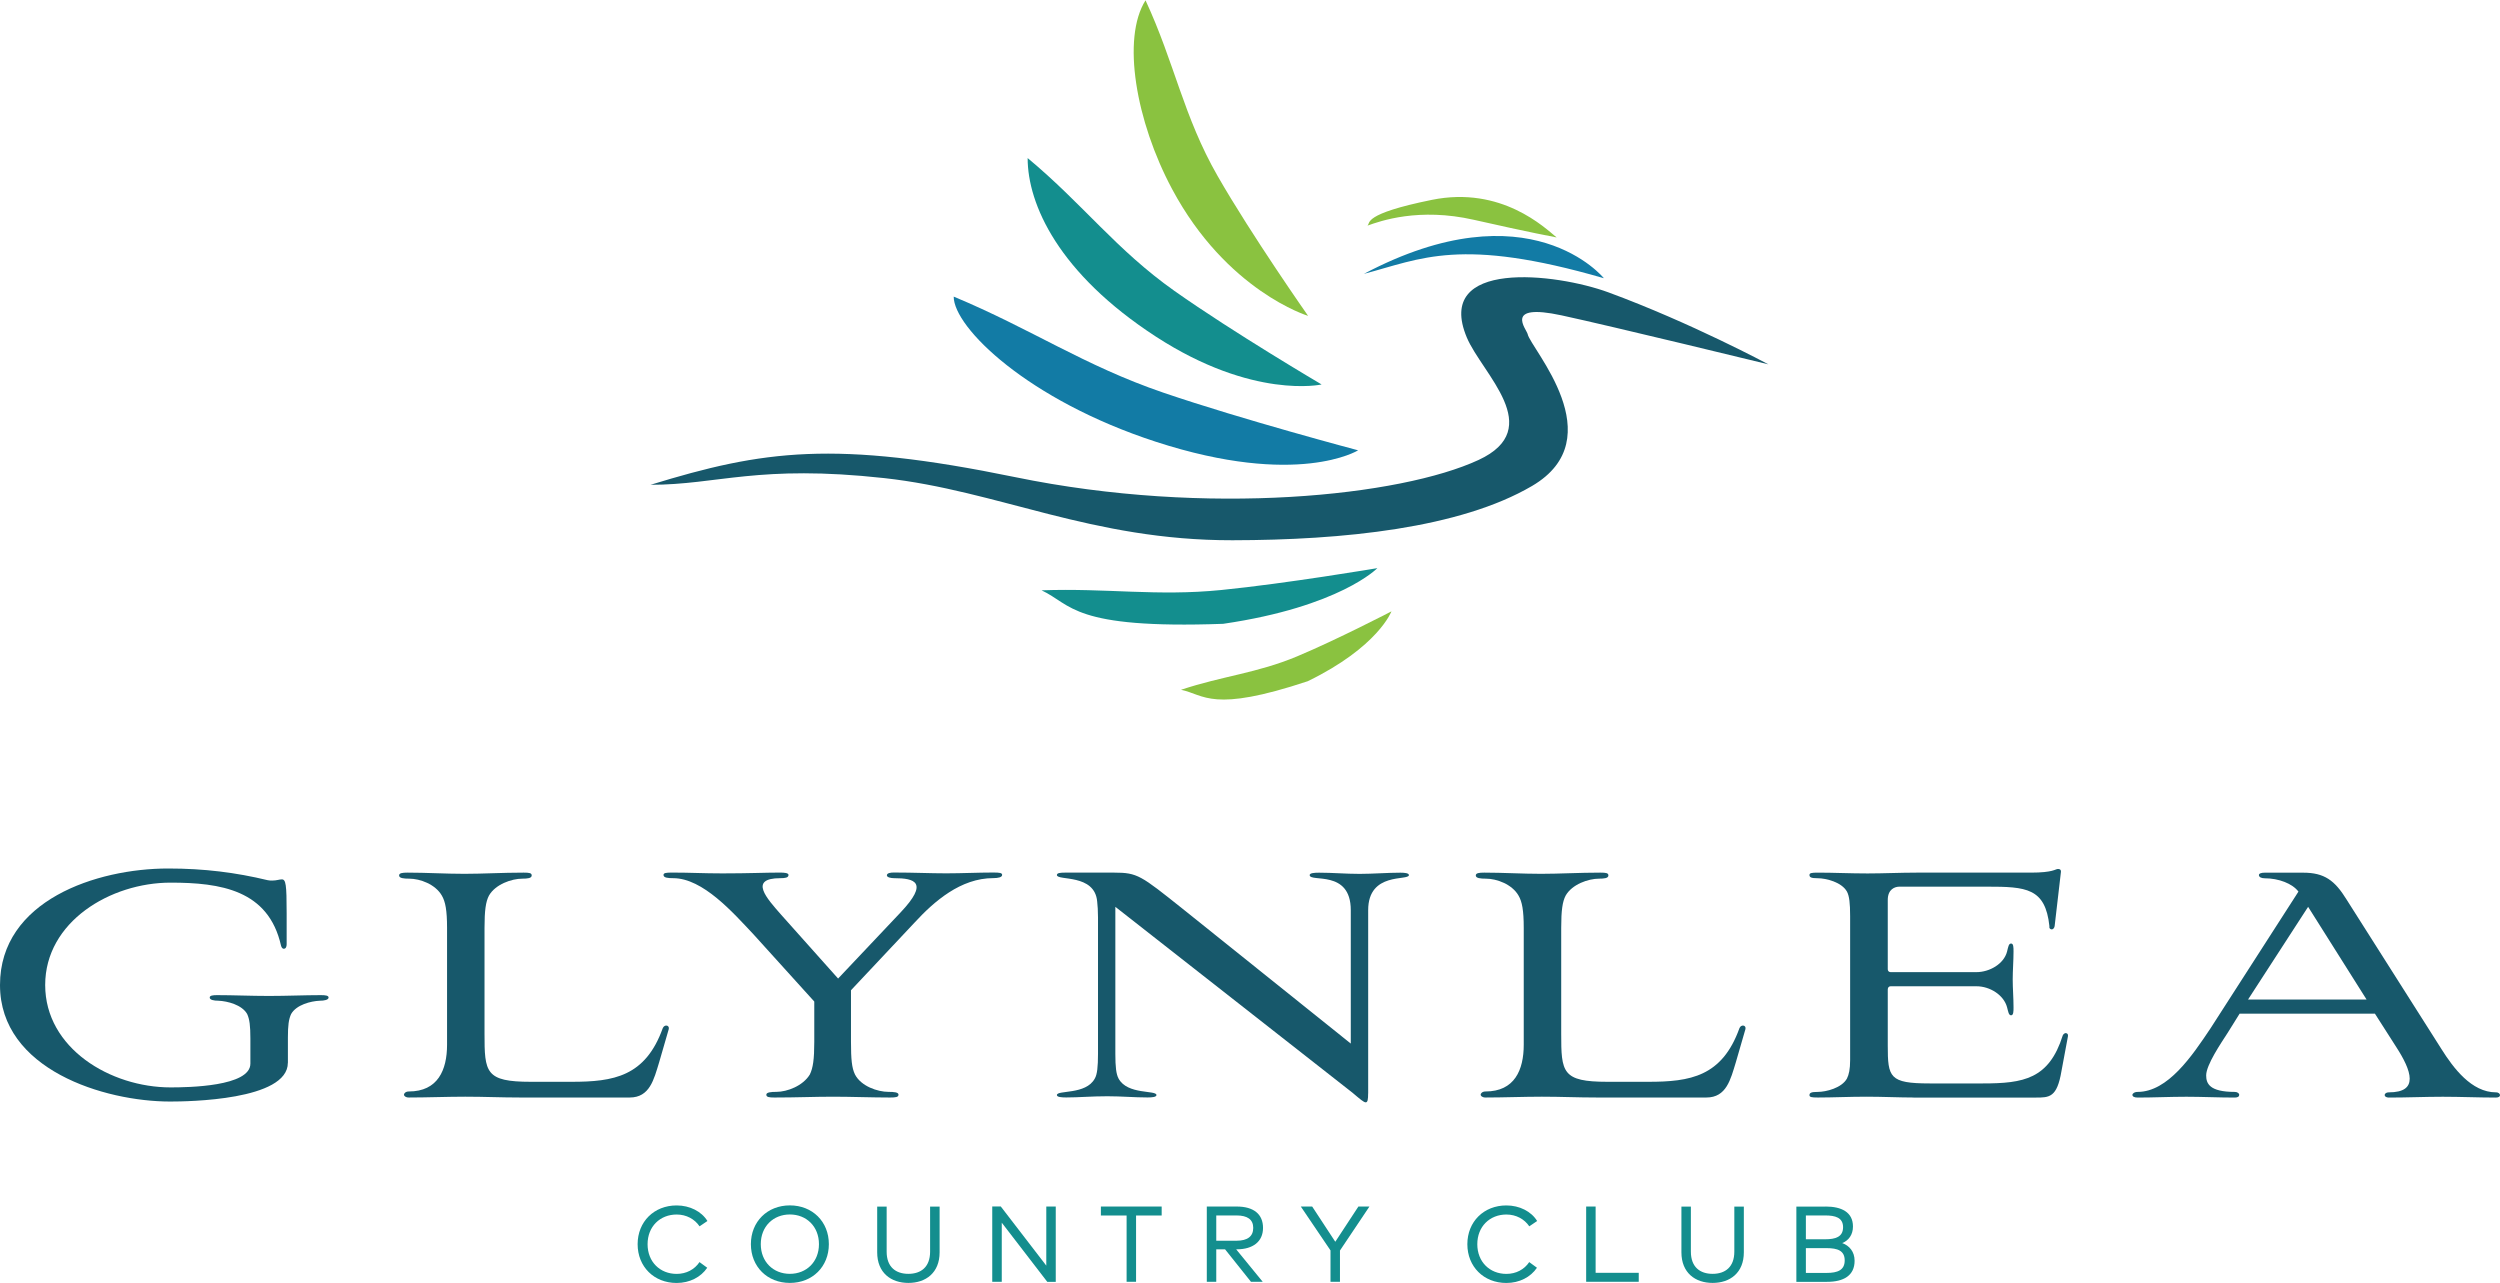 <?xml version="1.0" encoding="UTF-8"?>
<svg id="text_D" data-name="text D" xmlns="http://www.w3.org/2000/svg" width="6.39in" height="3.28in" viewBox="0 0 459.79 235.89">
  <defs>
    <style>
      .cls-1 {
        fill: #8ac240;
      }

      .cls-2 {
        fill: #138e8e;
      }

      .cls-3 {
        fill: #127ba5;
      }

      .cls-4 {
        fill: #17586b;
      }
    </style>
  </defs>
  <g>
    <g>
      <path class="cls-4" d="m52.94,195.41c0,6.9-18.39,7.12-21.65,7.12-12.08,0-31.29-5.86-31.29-21.43s17.79-21.43,30.92-21.43c6.67,0,12.46.74,18.31,2.15.3.07.59.07.82.07.82,0,1.33-.22,1.78-.22.74,0,.89.89.89,6.23v5.71c0,.44-.15.82-.52.82-.3,0-.44-.3-.52-.59-2.3-10.23-11.12-11.57-20.31-11.57-11.05,0-23.06,7.19-23.06,18.83s12.01,18.83,23.06,18.83c3.19,0,14.68-.15,14.68-4.37v-4.6c0-2.37-.15-3.56-.59-4.52-.96-1.71-3.63-2.37-5.26-2.45-.89,0-1.63-.15-1.63-.59,0-.37.59-.44,1.33-.44,3.04,0,6.23.15,9.56.15s6.52-.15,9.56-.15c.82,0,1.41.07,1.41.44,0,.44-.82.59-1.63.59-1.63.07-4.3.74-5.26,2.45-.44.96-.59,2.08-.59,4.3v4.67Z"/>
      <path class="cls-4" d="m89.11,190c0,7.19.15,8.9,8.53,8.9h7.49c7.71,0,13.57-.96,16.76-9.86.3-.74,1.26-.59,1.11.15l-1.78,6.15c-.96,3.11-1.71,6.45-5.41,6.45h-20.09c-3.71,0-6.52-.15-10.16-.15-3.34,0-7.04.15-10.38.15-.59,0-.89-.3-.89-.52s.3-.59.89-.59c5.34,0,7.04-3.93,7.04-8.6v-21.5c0-3.19-.3-4.82-.96-5.93-1.19-2.08-4-3.11-6.01-3.11-.96,0-1.85-.07-1.85-.59,0-.44.59-.52,1.56-.52,3.41,0,7.04.22,10.45.22s6.97-.22,10.9-.22c1.04,0,1.48.07,1.48.52,0,.52-.82.59-1.71.59-2,0-4.97,1.04-6.15,3.11-.59,1.11-.82,2.74-.82,5.93v19.43Z"/>
      <path class="cls-4" d="m149.76,184.14l-11.2-12.38c-3.71-3.93-9.27-10.31-14.75-10.31-.96,0-1.78-.07-1.78-.59,0-.37.44-.44,1.56-.44,3.48,0,5.71.15,9.27.15,4.97,0,7.79-.15,10.6-.15.82,0,1.56.07,1.56.44,0,.52-.67.59-1.48.59-5.93,0-2.52,3.71.15,6.75l10.45,11.71,11.49-12.16c5.26-5.56,2.6-6.3-1.19-6.3-.59,0-1.33-.15-1.33-.52,0-.44.74-.52,1.26-.52,3.71,0,6.67.15,9.64.15s5.78-.15,8.67-.15c1.19,0,1.63.07,1.63.44,0,.44-.74.59-1.63.59-6.01,0-10.9,4.3-14.46,8.16l-11.71,12.46v9.49c0,3.19.15,4.82.74,6.01,1.11,2.15,4.15,3.19,6.15,3.19,1.04,0,1.85.07,1.85.52s-.52.52-1.56.52c-3.41,0-7.12-.15-10.45-.15-3.56,0-6.67.15-10.82.15-.96,0-1.48-.07-1.48-.52s.89-.52,1.85-.52c2,0,4.89-1.11,6.15-3.19.59-1.19.82-2.82.82-6.01v-7.41Z"/>
      <path class="cls-4" d="m251.62,201.05c0,1.04-.07,1.63-.44,1.63s-1.04-.59-2.45-1.78l-43.6-34.18v27.06c0,2.37.15,3.71.59,4.52,1.63,3.04,6.97,2.08,6.97,3.04,0,.37-.82.44-1.63.44-2.52,0-4.75-.22-7.41-.22-2.97,0-5.19.22-7.56.22-.89,0-1.71-.07-1.71-.44,0-.96,5.34,0,6.97-3.04.44-.74.59-2.15.59-4.52v-25.13c0-1.19-.07-2.15-.15-2.89-.44-5.19-7.41-3.78-7.41-4.89,0-.37.59-.44,1.48-.44h9.05c4.3,0,4.89.52,12.53,6.6l30.99,24.84v-24.54c0-7.56-7.56-5.04-7.56-6.45,0-.37.82-.44,1.71-.44,2.52,0,4.89.22,7.49.22,2.37,0,5.12-.22,7.49-.22.74,0,1.56.07,1.56.44,0,1.11-7.49-.67-7.49,6.45v33.73Z"/>
      <path class="cls-4" d="m287.13,190c0,7.19.15,8.9,8.53,8.9h7.49c7.71,0,13.57-.96,16.76-9.86.3-.74,1.26-.59,1.11.15l-1.78,6.15c-.96,3.11-1.71,6.45-5.41,6.45h-20.09c-3.71,0-6.52-.15-10.16-.15-3.34,0-7.04.15-10.38.15-.59,0-.89-.3-.89-.52s.3-.59.89-.59c5.34,0,7.04-3.93,7.04-8.6v-21.5c0-3.19-.3-4.82-.96-5.93-1.19-2.08-4-3.11-6.01-3.11-.96,0-1.85-.07-1.85-.59,0-.44.59-.52,1.56-.52,3.41,0,7.04.22,10.45.22s6.97-.22,10.9-.22c1.04,0,1.48.07,1.48.52,0,.52-.82.59-1.71.59-2,0-4.97,1.04-6.15,3.11-.59,1.11-.82,2.74-.82,5.93v19.43Z"/>
      <path class="cls-4" d="m351.92,201.79c-2.59,0-5.71-.15-8.6-.15-3.26,0-6.15.15-8.97.15-1.19,0-1.56-.07-1.56-.44,0-.44.37-.59,1.48-.59,1.63,0,4.45-.74,5.41-2.45.37-.74.59-1.71.59-3.41v-26.47c0-2.37-.15-3.71-.59-4.52-.96-1.71-3.78-2.45-5.41-2.45-1.11,0-1.48-.15-1.48-.59,0-.37.37-.44,1.56-.44,2.97,0,5.86.15,9.12.15,2.97,0,6.01-.15,8.97-.15h21.06c4.15,0,4.52-.67,4.97-.67.52,0,.67.22.52.96l-1.11,9.56c-.07.37-.3.59-.52.59s-.52-.15-.44-.59c-.74-7.04-4.3-7.27-11.49-7.27h-16.09c-.82,0-2.15.44-2.15,2.45v12.75c0,.3.22.52.52.52h15.79c2.37,0,5.04-1.48,5.63-3.78.22-.89.3-1.48.74-1.48s.45.67.45,1.48c0,1.63-.15,3.48-.15,5.12s.15,3.41.15,5.12c0,.74,0,1.48-.45,1.48s-.52-.67-.74-1.48c-.59-2.22-3.11-3.86-5.63-3.86h-15.79c-.3,0-.52.22-.52.59v10.31c0,5.86.3,6.97,7.71,6.97h9.79c7.49,0,12.16-.82,14.68-8.82.07-.22.37-.44.52-.44.3,0,.52.22.44.59l-1.19,6.38c-.82,4.89-2.22,4.89-4.75,4.89h-22.46Z"/>
      <path class="cls-4" d="m436.81,186.37h-24.91l-2.22,3.56c-1.19,1.85-3.93,5.86-3.93,7.79,0,1.48.59,3.04,5.26,3.04.52,0,.82.3.82.52,0,.3-.22.52-.82.52-3.04,0-6.01-.15-8.9-.15-3.04,0-6,.15-8.97.15-.67,0-.96-.22-.96-.52,0-.15.3-.52.96-.52,5.56,0,10.01-6.6,13.42-11.71l16.16-25.13c-1.11-1.48-3.63-2.45-6.23-2.45-.59,0-1.04-.22-1.04-.59,0-.3.45-.44,1.04-.44h7.12c3.86,0,5.78,1.41,7.93,4.89l17.5,27.58c2.15,3.41,5.49,7.93,10.01,7.93.52,0,.74.3.74.52s-.22.44-.74.44c-3.19,0-6.52-.15-9.79-.15s-6.52.15-9.94.15c-.44,0-.74-.22-.74-.44,0-.3.3-.52.74-.52,2.82,0,3.86-.96,3.86-2.52s-1.11-3.71-2.45-5.78l-3.93-6.15Zm-12.31-19.65l-11.05,17.05h21.8l-10.75-17.05Z"/>
    </g>
    <g>
      <path class="cls-2" d="m130.11,224.5l-1.45.98c-.9-1.33-2.42-2.17-4.21-2.17-3.05,0-5.35,2.2-5.35,5.46s2.3,5.46,5.35,5.46c1.78,0,3.29-.81,4.2-2.17l1.42,1.04c-1.17,1.73-3.23,2.8-5.63,2.8-4.15,0-7.17-2.99-7.17-7.13s3.02-7.13,7.17-7.13c2.42,0,4.58,1.09,5.67,2.87Z"/>
      <path class="cls-2" d="m152.44,228.76c0,4.14-3.02,7.13-7.17,7.13s-7.17-2.99-7.17-7.13,3.02-7.13,7.17-7.13,7.17,2.99,7.17,7.13Zm-12.52,0c0,3.25,2.3,5.46,5.35,5.46s5.35-2.21,5.35-5.46-2.3-5.46-5.35-5.46-5.35,2.2-5.35,5.46Z"/>
      <path class="cls-2" d="m172.81,230.26c0,3.78-2.55,5.63-5.74,5.63s-5.74-1.85-5.74-5.63v-8.41h1.74v8.29c0,2.84,1.69,4.08,4,4.08s3.99-1.25,3.99-4.08v-8.29h1.75v8.41Z"/>
      <path class="cls-2" d="m194.18,235.69h-1.57l-8.37-10.88v10.87h-1.75v-13.85h1.57l8.37,10.88v-10.87h1.74v13.85Z"/>
      <path class="cls-2" d="m213.66,223.49h-4.72v12.19h-1.74v-12.19h-4.73v-1.65h11.18v1.65Z"/>
      <path class="cls-2" d="m227.45,221.84c3.12,0,4.84,1.4,4.84,3.93s-1.87,3.94-4.83,3.94h-.11l4.88,5.97h-2.16l-4.76-5.97h-1.62v5.97h-1.74v-13.84h5.5Zm-3.76,1.63v4.66h3.72c2.04,0,3.08-.81,3.08-2.36s-1.07-2.29-3.08-2.29h-3.72Z"/>
      <path class="cls-2" d="m246.44,229.93v5.75h-1.74v-5.77l-5.46-8.07h2.09l4.25,6.48,4.25-6.48h2.03l-5.42,8.09Z"/>
      <path class="cls-2" d="m282.71,224.5l-1.45.98c-.9-1.33-2.42-2.17-4.21-2.17-3.05,0-5.35,2.2-5.35,5.46s2.3,5.46,5.35,5.46c1.78,0,3.29-.81,4.2-2.17l1.42,1.04c-1.17,1.73-3.23,2.8-5.63,2.8-4.15,0-7.17-2.99-7.17-7.13s3.02-7.13,7.17-7.13c2.42,0,4.58,1.09,5.67,2.87Z"/>
      <path class="cls-2" d="m301.39,235.68h-9.67v-13.84h1.74v12.19h7.93v1.65Z"/>
      <path class="cls-2" d="m320.72,230.26c0,3.78-2.55,5.63-5.74,5.63s-5.74-1.85-5.74-5.63v-8.41h1.74v8.29c0,2.84,1.69,4.08,4,4.08s3.99-1.25,3.99-4.08v-8.29h1.75v8.41Z"/>
      <path class="cls-2" d="m335.75,221.84c2.92,0,5.04,1.02,5.04,3.68,0,1.51-.8,2.58-1.98,3.04,1.31.47,2.28,1.57,2.28,3.26,0,2.7-1.99,3.87-5.07,3.87h-5.64v-13.84h5.36Zm-3.62,1.63v4.39h3.57c1.83,0,3.27-.41,3.27-2.21s-1.46-2.17-3.29-2.17h-3.55Zm0,6.01v4.57h3.82c2,0,3.32-.5,3.32-2.3s-1.32-2.26-3.32-2.26h-3.82Z"/>
    </g>
  </g>
  <g>
    <path class="cls-4" d="m325.24,66.95s-14.24-7.65-29.4-13.23c-9.73-3.58-32.13-6.16-26.07,8.29,2.8,6.66,14.7,16.72,2.15,22.53-14.27,6.61-49.75,10.45-85.18,3.16-33.32-6.85-46.37-4.96-67.09,1.4,12.37,0,19.78-3.78,42.97-1.23,21.02,2.32,38.07,11.47,64.05,11.43,20.36-.03,41.82-2.21,55.09-9.98,15.02-8.8-.3-25.35-.8-27.93-.17-.86-4.54-5.77,6.24-3.45,9.13,1.97,38.04,9.01,38.04,9.01Z"/>
    <path class="cls-3" d="m294.98,51.11s-13.64-16.93-44.14-.8c10.55-2.78,17.74-6.85,44.14.8Z"/>
    <path class="cls-1" d="m286.29,43.61c-2.11-1.73-10.13-9.52-22.96-6.91-12.83,2.61-11.23,4.27-11.84,4.74,2.36-.85,9.44-3.38,19.6-1.07s15.2,3.24,15.2,3.24Z"/>
  </g>
  <path class="cls-2" d="m253.32,104.43s-6.88,7.1-28.36,10.24c-27.79,1-27.81-3.55-33.4-6.16,12.09-.43,21.16,1.13,33.08-.06s28.68-4.02,28.68-4.02Z"/>
  <path class="cls-1" d="m255.92,112.36s-2.43,6.56-15.41,12.87c-17.66,5.87-18.96,2.48-23.3,1.57,7.69-2.55,13.98-3.06,21.34-6.14s17.38-8.29,17.38-8.29Z"/>
  <path class="cls-3" d="m249.78,82.76s-11.09,6.92-37.19-1.57c-23.59-7.68-37.19-21.02-37.19-26.7,14.34,5.98,23.98,12.69,38.57,17.67s35.81,10.6,35.81,10.6Z"/>
  <path class="cls-2" d="m243.06,70.65s-12.58,2.82-30.47-8.8-23.59-24.32-23.59-32.84c10.25,8.53,16.22,16.81,27.01,24.44,10.8,7.63,27.04,17.19,27.04,17.19Z"/>
  <path class="cls-1" d="m240.57,58.03s-14.97-4.54-25.01-23.33c-6.65-12.45-9.3-27.7-4.88-34.7,5.37,11.58,6.97,21.34,13.26,32.31,6.29,10.97,16.64,25.72,16.64,25.72Z"/>
</svg>